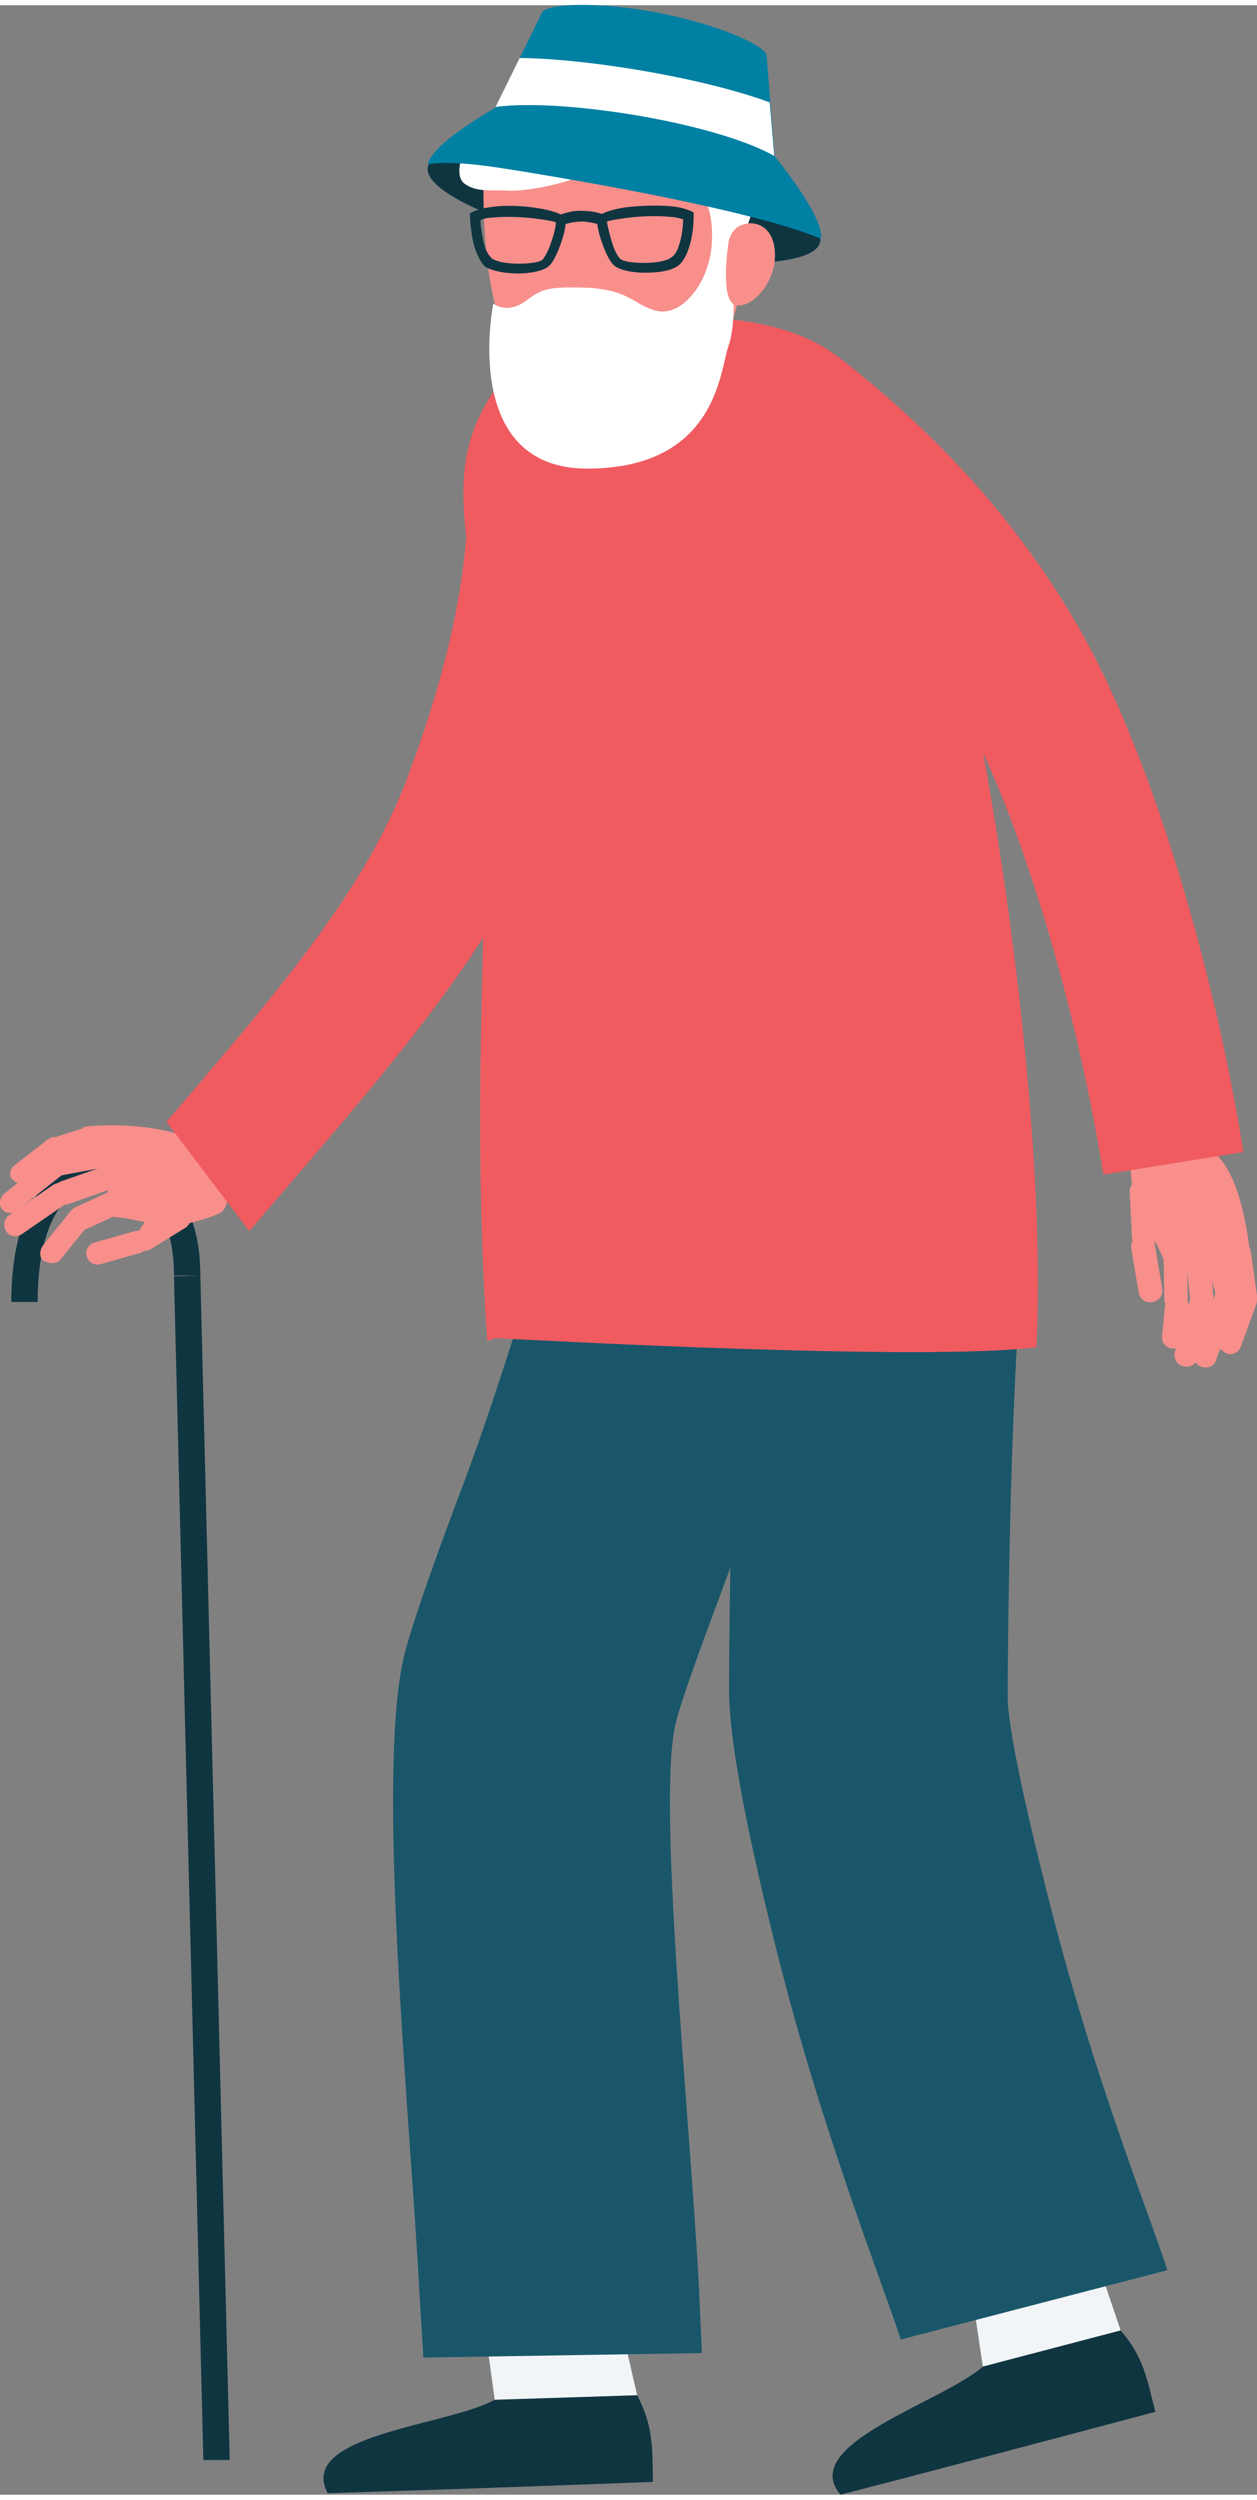 <!-- Generator: Adobe Illustrator 24.0.3, SVG Export Plug-In  --><svg xmlns="http://www.w3.org/2000/svg" xmlns:xlink="http://www.w3.org/1999/xlink" version="1.1" x="0px" y="0px" width="166px" height="330px" viewBox="0 0 166.9 330.4" style="enable-background:new 0 0 166.9 330.4;" xml:space="preserve" aria-hidden="true">
<rect x="0" y="0" width="166.9" height="330.4" fill="#808080" stroke="none"/>
<style type="text/css">
	.st0-6148b2c12e8c1{fill-rule:evenodd;clip-rule:evenodd;fill:#0F3541;}
	.st1-6148b2c12e8c1{fill-rule:evenodd;clip-rule:evenodd;fill:#F88F8B;}
	.st2-6148b2c12e8c1{fill-rule:evenodd;clip-rule:evenodd;fill:#F2F5F7;}
	.st3-6148b2c12e8c1{fill-rule:evenodd;clip-rule:evenodd;fill:#19566A;}
	.st4-6148b2c12e8c1{fill-rule:evenodd;clip-rule:evenodd;fill:#F05B60;}
	.st5-6148b2c12e8c1{fill-rule:evenodd;clip-rule:evenodd;fill:#FFFFFF;}
	.st6-6148b2c12e8c1{fill-rule:evenodd;clip-rule:evenodd;fill:#0080A3;}
</style>
<defs><linearGradient class="cerosgradient" data-cerosgradient="true" id="CerosGradient_id1db3a8942" gradientUnits="userSpaceOnUse" x1="50%" y1="100%" x2="50%" y2="0%"><stop offset="0%" stop-color="#d1d1d1"/><stop offset="100%" stop-color="#d1d1d1"/></linearGradient><linearGradient/>
</defs>
<g>
	<path class="st0-6148b2c12e8c1" d="M26.6,168.6c0-6.1-1.8-10-4.3-12.3c-2.6-2.4-5.9-3.1-9.1-3.1c-3.6,0-6.7,1.8-8.8,5.5l0,0   c-1.8,3.1-2.9,7.6-2.9,13.4H5c0-5.2,0.9-9.1,2.4-11.7v0c1.5-2.5,3.5-3.7,5.8-3.7c2.4,0,4.9,0.5,6.7,2.2c1.9,1.7,3.2,4.7,3.2,9.7   H26.6z"/>
	<g>
		<path class="st1-6148b2c12e8c1" d="M157.4,176.9l0.4-4.1c0.1-0.9-0.5-1.6-1.4-1.7l0,0c-0.9-0.1-1.6,0.5-1.7,1.4l-0.4,4.1    c-0.1,0.9,0.5,1.6,1.4,1.7l0,0C156.5,178.3,157.3,177.7,157.4,176.9z"/>
		<path class="st1-6148b2c12e8c1" d="M159,179.6l2-6.9c0.6-2-2.4-2.9-3-0.9l-2,6.9c-0.2,0.8,0.2,1.7,1,1.9l0,0C157.9,180.9,158.8,180.4,159,179.6z    "/>
		<path class="st1-6148b2c12e8c1" d="M161.5,179.7l3.1-8.3c0.3-0.8-0.2-1.7-1-2l0,0c-0.8-0.3-1.7,0.2-2,1l-3.1,8.3c-0.3,0.8,0.2,1.7,1,2l0,0    C160.4,181,161.3,180.6,161.5,179.7z"/>
		<path class="st1-6148b2c12e8c1" d="M164.8,177.9l2-5.5c0.3-0.8-0.2-1.7-1-2l0,0c-0.8-0.3-1.7,0.2-2,1l-2,5.5c-0.3,0.8,0.2,1.6,1,2l0,0    C163.6,179.3,164.6,178.7,164.8,177.9z"/>
		<path class="st1-6148b2c12e8c1" d="M166.9,171.3l-0.8-5.8c-0.1-0.8-0.9-1.4-1.8-1.3l0,0c-0.8,0.1-1.4,0.9-1.3,1.8l0.8,5.8    c0.1,0.8,0.9,1.3,1.8,1.3l0,0C166.5,173.1,167,172.1,166.9,171.3z"/>
		<path class="st1-6148b2c12e8c1" d="M164.5,171.4l-1.7-7c-0.3-0.8-1.2-1.2-2-1l0,0c-0.8,0.3-1.2,1.2-1,2l1.7,6    C162.1,173.2,165.1,173.7,164.5,171.4z"/>
		<path class="st1-6148b2c12e8c1" d="M161.1,171.2l-0.6-5.9c-0.1-0.8-0.9-1.5-1.7-1.3l0,0c-0.9,0.1-1.5,0.9-1.4,1.7l0.6,5.9    C158.2,173.4,161.3,173.5,161.1,171.2z"/>
		<path class="st1-6148b2c12e8c1" d="M157.7,171.6l-0.1-5.9c0-0.9-0.8-1.5-1.6-1.5l0,0c-0.9,0-1.5,0.8-1.5,1.6l0.1,5.9c0,0.9,0.8,1.4,1.6,1.5l0,0    C157.1,173.3,157.7,172.4,157.7,171.6z"/>
		<path class="st1-6148b2c12e8c1" d="M166.2,167.1c-0.4-2.5-1-10.1-4.1-13.9c-3.2-3.9-11.6-4.7-11.9-1.3c-0.3,3.4,0.3,6.6,1,8.2    c0.7,1.5,2.4,4,3.3,6.4C156.5,165.8,160.3,165.7,166.2,167.1z"/>
		<path class="st1-6148b2c12e8c1" d="M150.2,165l1,5.9c0.2,0.9,1,1.4,1.9,1.2l0,0c0.9-0.2,1.4-1,1.2-1.9l-1-5.9c-0.1-0.9-1-1.3-1.9-1.2l0,0    C150.6,163.2,150.1,164.2,150.2,165z"/>
		<path class="st1-6148b2c12e8c1" d="M150,157.6l0.3,6c0.1,0.9,0.8,1.5,1.7,1.5l0,0c0.9-0.1,1.5-0.8,1.5-1.7l2.6-5.7c0.4-0.8-3.8-1.2-4.5-1.7l0,0    C150.6,155.8,149.9,156.7,150,157.6z"/>
	</g>
	<g>
		<polygon class="st2-6148b2c12e8c1" points="84.6,317.2 80.5,299.4 63.1,298.9 65.7,317.9   "/>
		<path class="st0-6148b2c12e8c1" d="M84.6,317.2c2.2,4.2,2,7.1,2.1,11.5c-13.3,0.5-29.9,1.1-43.2,1.5c-4.1-7.8,15.8-8.9,22.2-12.4L84.6,317.2z"/>
	</g>
	<g>
		<polygon class="st2-6148b2c12e8c1" points="130.5,313.4 148.8,308.6 143.2,292.1 128,296.6   "/>
		<path class="st0-6148b2c12e8c1" d="M148.8,308.6c3.1,3.6,3.5,6.5,4.6,10.8c-12.8,3.4-29,7.7-41.8,11c-5.7-6.7,13.4-12.2,18.9-17L148.8,308.6z"/>
	</g>
	<path class="st3-6148b2c12e8c1" d="M134.6,141.8c-0.8,2.8,2,14.1,1,27.4c-1.5,18.3-1.8,47.6-1.8,55.4c0,3.8,2.3,14.5,5.5,27   c5.9,23.4,13.4,41.8,15.7,49l-35.4,9.2c-2.5-7.7-10.4-27.5-16.3-50.9c-3.7-14.7-6.5-28.1-6.5-35.3c0-9.2,0.4-39.6,1.8-57.8   c1.2-14.9,2.7-28.6,4.3-34L134.6,141.8z"/>
	<path class="st3-6148b2c12e8c1" d="M115.5,128.9c3.1,12.6-9.9,55.2-18.5,78.4c-3.4,9.1-6.3,16.9-7.2,20.4c-2.7,9.7,1.8,52.3,3,75.1   c0.1,2.5,0.2,4.5,0.4,8.8l-37,0.6c0-0.8-0.2-3.2-0.5-8.5c-1.3-24.4-6-70.5-1.8-85.6c1.5-5.3,4.5-13.6,8.1-23.1   c7-19,17.9-56.2,17.2-59.1L115.5,128.9z"/>
	<path class="st4-6148b2c12e8c1" d="M111.1,46.5c12.1,9.4,23.7,21.1,32.7,37.1c8.7,15.6,17.1,42.5,21.3,68.6l-18.6,3   c-3.8-23.7-11.4-48.5-19.2-62.4c-7.5-13.5-16.7-23.2-26.9-31.2L111.1,46.5z"/>
	<path class="st4-6148b2c12e8c1" d="M71.5,44c-13.3,13.9-10.3,19.8-7.8,40.8c2.5,21-1.7,54.3,1,92.5l1.1-0.4c5.8,0.3,57.4,3.1,71.8,1.2   c1.6-30.3-6.4-85.7-14.7-110.9c-5.7-17.3-10.8-24.7-29.2-25.8C82.8,43.6,83.7,39.5,71.5,44z"/>
	<g>
		<path class="st0-6148b2c12e8c1" d="M84,20.5c14.4,2.7,25.5,7.6,24.9,10.9c-0.6,3.3-12.8,3.8-27.2,1c-14.4-2.7-25.5-7.6-24.9-10.9    C57.4,18.2,69.6,17.7,84,20.5z"/>
		<path class="st1-6148b2c12e8c1" d="M81.7,5.9C77.4,6,64.4,6.5,64.2,22.8c-0.2,16.3,3,22.3,5.1,24.7c8.1,9.6,16.9,9.6,25,0    c2.1-2.4,5.3-8.4,5.1-24.7C99.1,6.5,86.1,6,81.7,5.9z"/>
		<path class="st0-6148b2c12e8c1" d="M92.1,28c0,0.3,0,2.3-0.6,4.1c-0.3,1-0.8,2-1.5,2.5v0c-1,0.7-2.7,0.9-4.4,0.9c-1.8,0-3.6-0.4-4.2-1.1    c-0.5-0.5-1-1.6-1.4-2.7c-0.5-1.3-0.8-2.8-0.7-3.3l0-0.1l0,0l0,0l0,0l0-0.1c0.2-0.5,1.8-1.1,3.9-1.4c1.9-0.2,4.2-0.3,6.1-0.1    c0.9,0.1,1.7,0.3,2.4,0.6l0.4,0.2V28L92.1,28z M90.2,31.7c0.4-1.2,0.5-2.6,0.5-3.3c-0.5-0.1-1-0.3-1.6-0.3c-1.8-0.2-4-0.1-5.7,0.1    c-1.5,0.2-2.6,0.4-2.8,0.5c0,0.4,0.3,1.5,0.6,2.6c0.3,1,0.7,1.9,1.1,2.3c0.3,0.4,1.7,0.6,3.2,0.6c1.4,0,2.9-0.2,3.6-0.7h0    C89.6,33.2,90,32.5,90.2,31.7z"/>
		<path class="st0-6148b2c12e8c1" d="M63.8,28.5c0,0.7,0.2,2.1,0.5,3.3c0.2,0.8,0.6,1.4,1,1.8h0c0.7,0.5,2.2,0.7,3.6,0.7c1.5,0,2.9-0.2,3.2-0.6    c0.3-0.4,0.8-1.3,1.1-2.3c0.4-1.1,0.6-2.1,0.6-2.6c-0.2-0.1-1.3-0.3-2.8-0.5c-1.8-0.2-3.9-0.3-5.8-0.1    C64.8,28.2,64.3,28.3,63.8,28.5L63.8,28.5z M63,32.1c-0.5-1.8-0.6-3.9-0.6-4.1v-0.4l0.4-0.2c0.7-0.3,1.5-0.5,2.3-0.6    c1.9-0.3,4.2-0.2,6.1,0.1c2,0.3,3.6,0.8,3.9,1.4l0,0.1l0,0l0,0l0,0l0,0.1c0.1,0.5-0.2,2-0.7,3.3c-0.4,1.1-0.9,2.2-1.4,2.7    c-0.6,0.7-2.4,1.1-4.2,1.1c-1.7,0-3.4-0.3-4.4-0.9v0C63.8,34.1,63.4,33.2,63,32.1z"/>
		<path class="st0-6148b2c12e8c1" d="M79.8,29.2c-0.8-0.3-1.5-0.4-2.3-0.5c-0.8,0-1.7,0.1-2.6,0.4l-0.5-1.3c1.1-0.4,2.2-0.6,3.1-0.5    c1,0,1.9,0.2,2.7,0.5L79.8,29.2z"/>
		<path class="st5-6148b2c12e8c1" d="M90.8,21.4c2,2.2,4.1,5.2,3.7,10.4c-0.4,5.2-4,9.4-7.1,8.8c-3.1-0.6-3.6-2.8-9.3-3.1    c-5.7-0.2-6.2,0.2-8.5,1.9c-2.4,1.6-4.1,0.2-4.1,0.2s-4.5,22,12.6,21.9s17.5-13.1,18.6-16.2c1.1-3.1,0.6-8.1,0.6-9.2    c0-1.1,2.5-8.5,2.5-8.5V23L90.8,21.4z"/>
		<path class="st1-6148b2c12e8c1" d="M96.8,31.1c0.4-1.1,0.9-1.8,2.3-2.1c1.3-0.3,3.8,0.4,3.8,4.2c0,3.8-3.2,7.1-5.2,6.6    C95.6,39.4,96.6,32.1,96.8,31.1z"/>
		<path class="st5-6148b2c12e8c1" d="M79.7,20.8c-1.4,2.5-9.8,4-12.4,3.8c-2.6-0.1-4,0.2-5.6-0.9c-1.6-1.1-0.1-5,0.7-5.6    C63.3,17.6,79.7,20.8,79.7,20.8z"/>
		<g>
			<path class="st6-6148b2c12e8c1" d="M109,31c-7.5-3.2-25.8-6.6-35.2-8.2c-9.4-1.6-13.4-2.2-17-1.7c0.9-4.6,24.1-16.3,29.9-15.2     C92.6,6.9,109.8,26.4,109,31z"/>
			<path class="st6-6148b2c12e8c1" d="M64.6,16L82,19.3l3.8,0.7l17.3,3.3l-1.3-16.5l0,0C102,5.5,95.6,2.6,87.4,1c-8.3-1.6-15.3-1.2-15.5,0.1     L64.6,16z"/>
			<path class="st5-6148b2c12e8c1" d="M65.8,13.5L65.8,13.5c8.9-1.2,29.2,2.1,37,6.5l-0.6-7.1C93.6,9.7,78.3,7.1,69,7L65.8,13.5z"/>
		</g>
	</g>
	<polygon class="st0-6148b2c12e8c1" points="23.1,168.7 27,325.8 30.5,325.8 26.6,168.6  "/>
	<g>
		<path class="st1-6148b2c12e8c1" d="M5.7,164.6l3.4-4.2c0.5-0.6,1.4-0.7,2.1-0.2l0,0c0.6,0.5,0.7,1.4,0.2,2.1L8,166.5c-0.5,0.6-1.3,0.5-2.1,0.2    l0,0C5.2,166.4,5.2,165.3,5.7,164.6z"/>
		<path class="st1-6148b2c12e8c1" d="M1.2,160.6l5.8-4c0.7-0.5,1.7-0.3,2.1,0.4l0,0c0.5,0.7,0.3,1.7-0.4,2.1l-5.8,4c-0.7,0.5-1.7,0.3-2.1-0.4l0,0    C0.4,162.1,0.5,161.1,1.2,160.6z"/>
		<path class="st1-6148b2c12e8c1" d="M0.6,157.7l6.5-5.2c0.7-0.5,1.6-0.3,2,0.3l0,0c0.5,0.7,0.3,1.6-0.3,2l-6.6,5.2c-0.7,0.5-1.6,0.3-2-0.3h0    C-0.2,159.1,0,158.2,0.6,157.7z"/>
		<path class="st1-6148b2c12e8c1" d="M2,153.9l4.4-3.4c0.6-0.5,1.6-0.3,2,0.3h0c0.5,0.6,0.3,1.6-0.3,2l-4.4,3.4c-0.6,0.5-1.5,0.2-2-0.3l0,0    C1.1,155.4,1.3,154.4,2,153.9z"/>
		<path class="st1-6148b2c12e8c1" d="M6.5,150.5l5.3-1.7c0.8-0.2,1.6,0.2,1.8,1l0,0c0.2,0.8-0.2,1.6-1,1.8l-5.3,1.7c-0.8,0.2-1.5-0.3-1.8-1l0,0    C5.2,151.6,5.8,150.7,6.5,150.5z"/>
		<path class="st1-6148b2c12e8c1" d="M7.1,152.5l5.4-1c0.8-0.1,1.5,0.4,1.7,1.2h0c0.1,0.8-0.4,1.5-1.2,1.7l-5.4,1c-0.8,0.1-1.4-0.5-1.7-1.2l0,0    C5.6,153.4,6.3,152.6,7.1,152.5z"/>
		<path class="st1-6148b2c12e8c1" d="M8.1,156.1l5.7-2c0.8-0.3,1.7,0.2,2,1l0,0c0.3,0.8-0.2,1.7-1,2l-5.7,2c-0.8,0.3-1.6-0.3-2-1l0,0    C6.7,157.3,7.3,156.4,8.1,156.1z"/>
		<path class="st1-6148b2c12e8c1" d="M10.1,159.5l6.3-2.9c0.8-0.3,1.8,0.1,2.1,0.9l0,0c0.3,0.8-0.1,1.8-0.9,2.1l-6.3,2.9c-0.8,0.4-1.3-0.5-2.1-0.9    l0,0C8.4,161.2,9.3,159.8,10.1,159.5z"/>
		<path class="st1-6148b2c12e8c1" d="M11,148.9c2.4-0.4,9-0.5,13.4,1.2c4.4,1.7,7.6,9,4.6,10.3c-3,1.3-6,1.7-7.6,1.5c-1.6-0.2-4.3-1-6.7-1.1    C14.7,158.7,13.9,153.7,11,148.9z"/>
		<path class="st1-6148b2c12e8c1" d="M18.6,165.6l-5.3,1.5c-0.8,0.2-1.6-0.3-1.8-1.1l0,0c-0.2-0.8,0.3-1.6,1.1-1.8l5.3-1.5    c0.8-0.2,1.4,0.3,1.8,1.1h0C19.9,164.6,19.3,165.4,18.6,165.6z"/>
		<path class="st1-6148b2c12e8c1" d="M24.7,162.2l-4.7,2.9c-0.7,0.4-1.6,0.2-2-0.5l0,0c-0.4-0.7-0.2-1.6,0.5-2l3.1-4.9c0.4-0.7,2.9,2.3,3.7,2.6    l0,0C25.7,160.8,25.3,161.7,24.7,162.2z"/>
	</g>
	<path class="st4-6148b2c12e8c1" d="M78.8,64.2c0.6,15.3-0.7,27.8-7.1,44.9c-6.3,16.7-21.4,33.5-38.6,53.6l-11-14.5c15.6-18.2,26.4-30.9,32-45.7   c5.4-14.4,8.5-27.8,8-40.7L78.8,64.2z"/>
</g>
</svg>